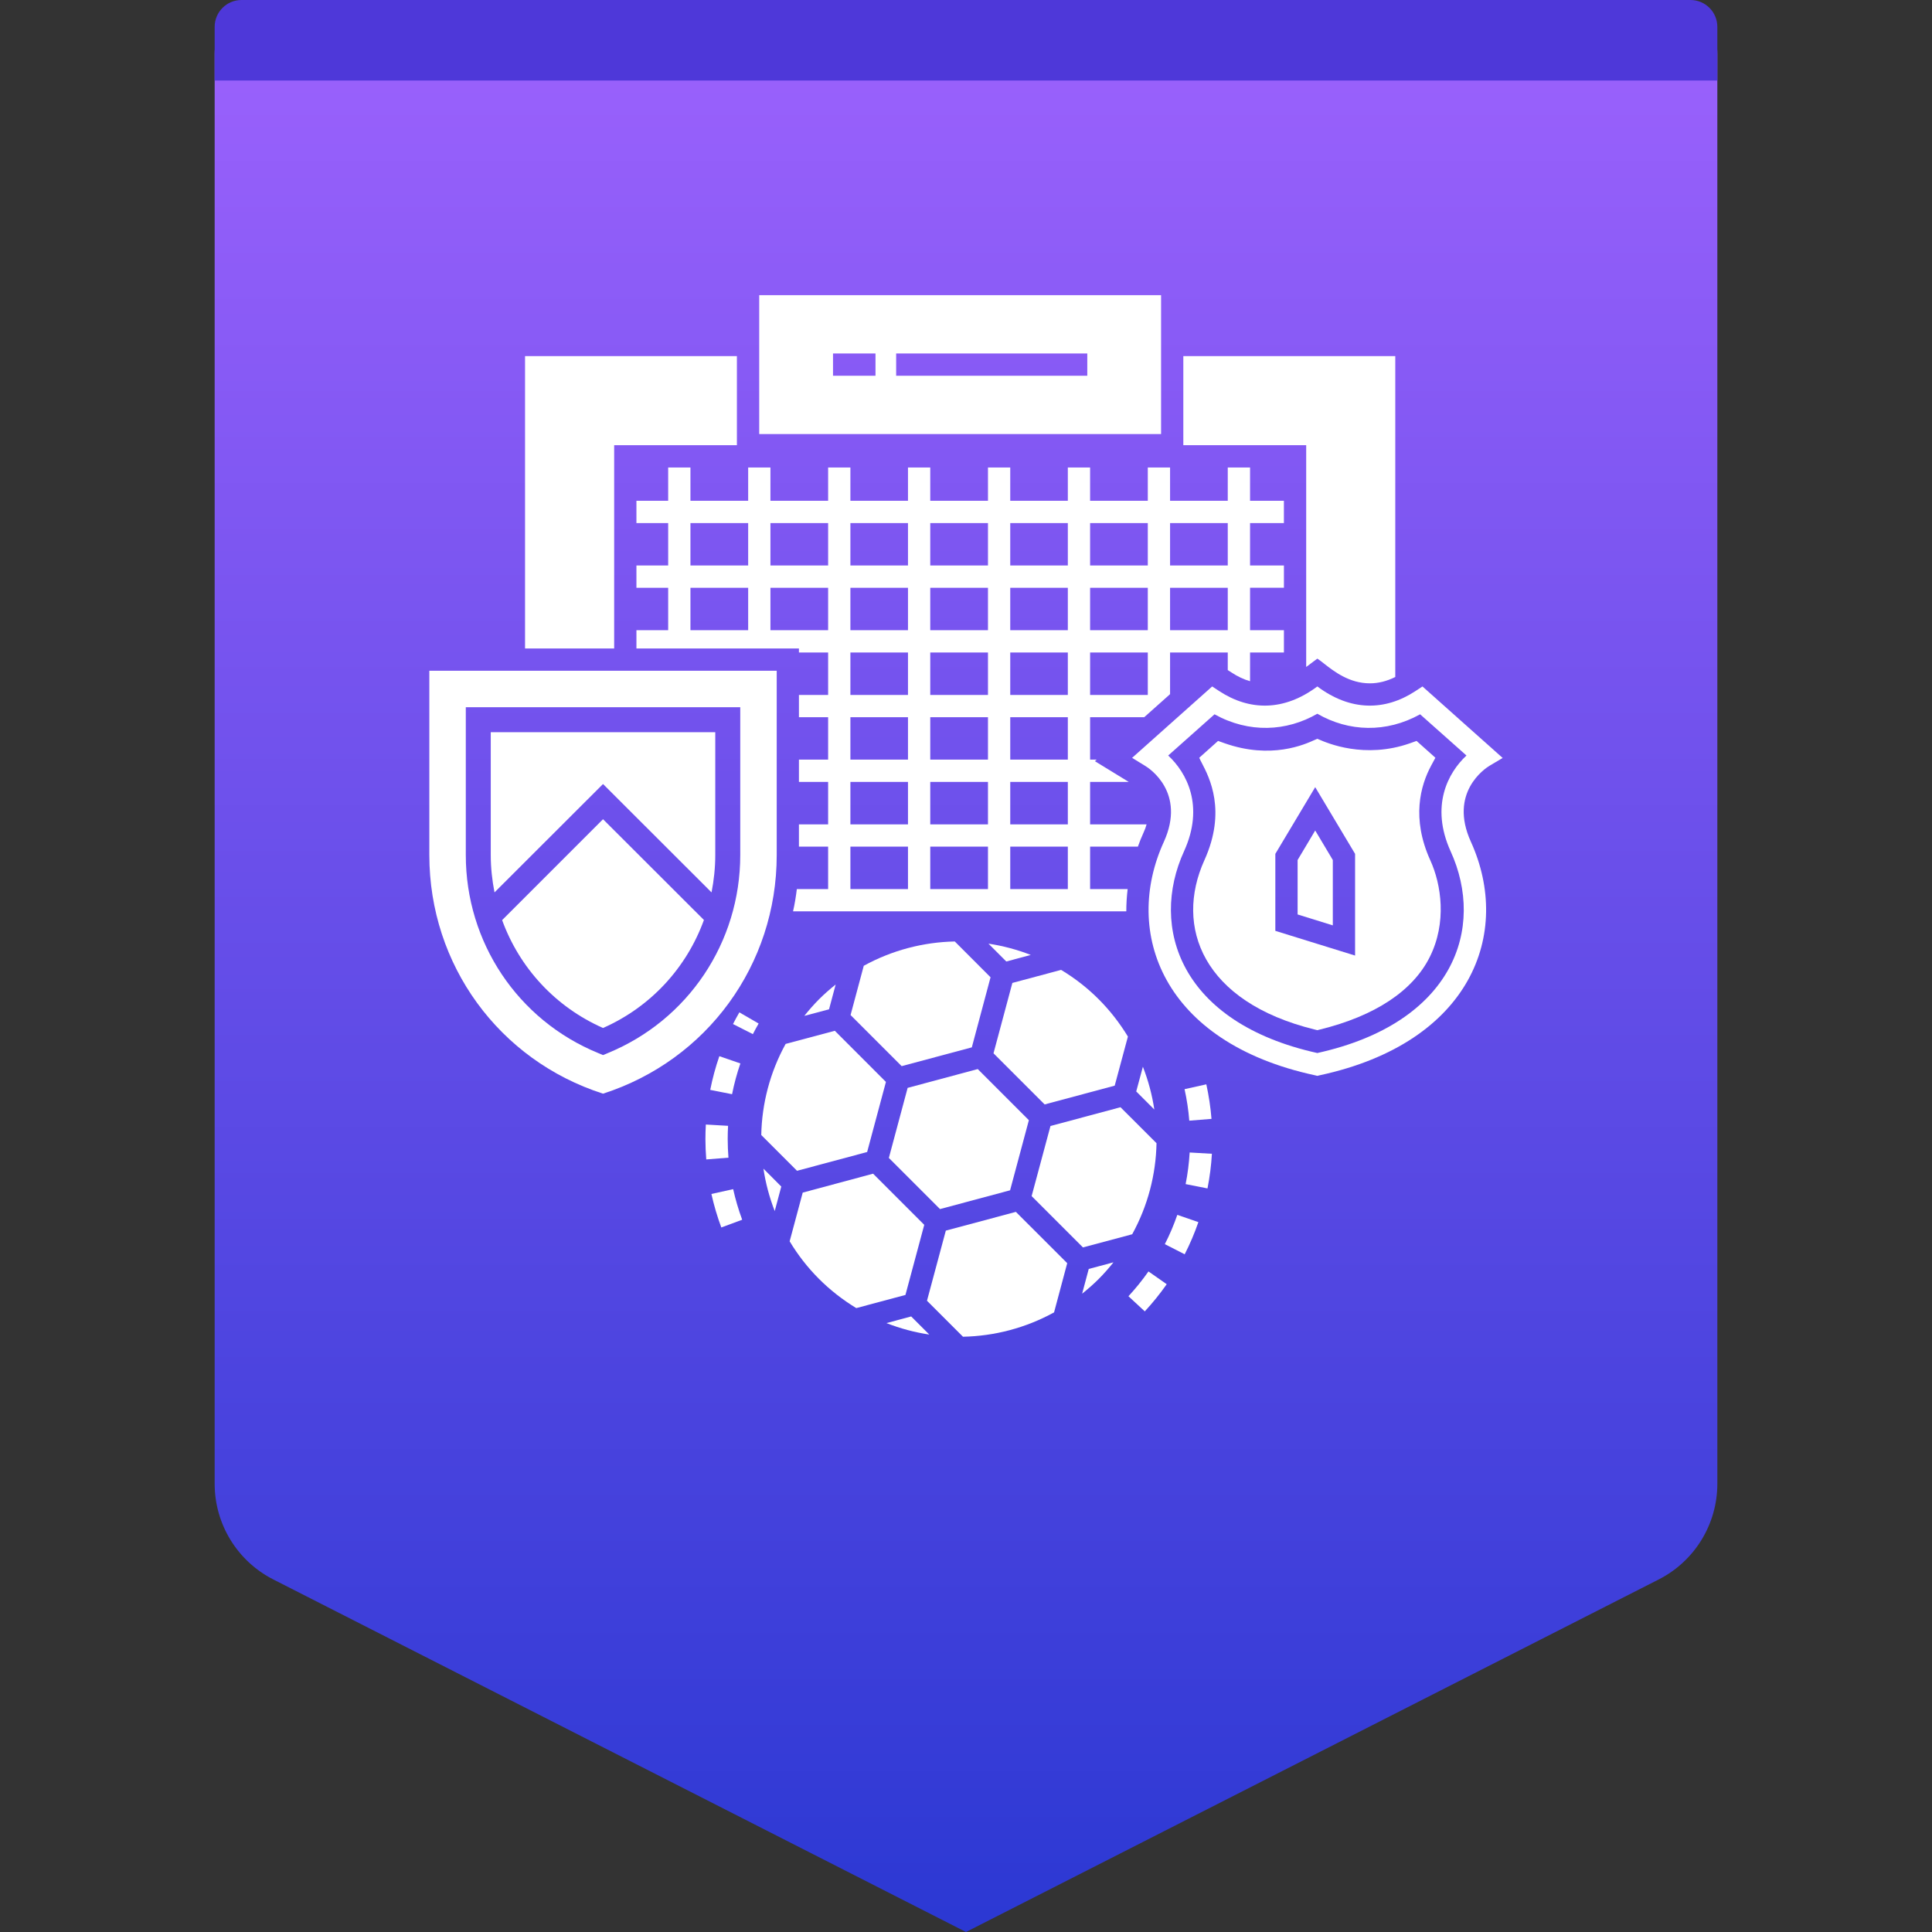 <svg width="72" height="72" viewBox="0 0 72 72" fill="none" xmlns="http://www.w3.org/2000/svg">
<rect x="0" y="0" width="72" height="72" fill="#333333" stroke="none"/>
<path fill-rule="evenodd" clip-rule="evenodd" d="M10 0H62C63.105 0 64 0.895 64 2V55.297C64 56.802 63.155 58.18 61.814 58.862L36 72L10.186 58.862C8.845 58.18 8 56.802 8 55.297V2C8 0.895 8.895 0 10 0Z" fill="url(#paint0_linear_283_23600)"/>
<path fill-rule="evenodd" clip-rule="evenodd" d="M9 0H63C63.552 0 64 0.448 64 1V3H8V1C8 0.448 8.448 0 9 0Z" fill="#4E38D9"/>
<path fill-rule="evenodd" clip-rule="evenodd" d="M28.294 16.176V11H43.27V16.176H28.294ZM31.044 14.003H32.627V13.173H31.044V14.003ZM33.397 14.003H40.52V13.173H33.397V14.003Z" fill="white"/>
<path d="M19.567 13.271H27.462V16.591H22.888V24.167H19.567V13.271Z" fill="white"/>
<path d="M51.998 13.271V25.23C51.683 25.387 51.367 25.466 51.052 25.466C50.283 25.466 49.714 25.02 49.344 24.731C49.246 24.654 49.163 24.588 49.093 24.545L48.678 24.856V16.591H44.099V13.271H51.998Z" fill="white"/>
<path d="M48.358 34.079V32.05L49.014 30.95L49.67 32.05V34.486L48.358 34.079Z" fill="white"/>
<path fill-rule="evenodd" clip-rule="evenodd" d="M52.791 27.612L53.493 28.239L53.339 28.525C52.932 29.277 52.596 30.501 53.302 32.058C53.717 32.967 53.925 34.386 53.281 35.669C52.65 36.931 51.235 37.865 49.192 38.367L49.093 38.392L48.993 38.367C44.819 37.34 43.763 34.537 44.884 32.058C45.718 30.218 45.069 28.973 44.788 28.434C44.746 28.353 44.712 28.288 44.693 28.239L45.394 27.612L45.627 27.695C47.375 28.314 48.635 27.739 48.997 27.574C49.045 27.552 49.078 27.537 49.093 27.533C49.099 27.535 49.118 27.543 49.149 27.556C49.448 27.687 50.854 28.299 52.559 27.695L52.791 27.612ZM49.014 29.335L47.528 31.821V34.69L50.5 35.611V31.821L49.014 29.335Z" fill="white"/>
<path fill-rule="evenodd" clip-rule="evenodd" d="M55.51 28.538L56 28.247L53.011 25.582L52.746 25.757C51.61 26.5 50.329 26.507 49.093 25.582C47.854 26.509 46.573 26.498 45.44 25.757L45.174 25.582L42.19 28.243L42.671 28.538C42.833 28.633 44.207 29.534 43.373 31.373C41.835 34.739 43.314 38.848 49.006 40.073L49.093 40.094L49.18 40.073C54.828 38.857 56.362 34.778 54.817 31.373C53.979 29.534 55.352 28.633 55.51 28.538ZM54.057 31.718C55.372 34.589 54.172 38.122 49.093 39.243C43.989 38.115 42.825 34.564 44.128 31.718C44.892 30.036 44.224 28.795 43.535 28.156L45.262 26.62C46.549 27.334 47.944 27.262 49.093 26.599C50.266 27.276 51.661 27.321 52.924 26.62L54.651 28.156C53.962 28.795 53.298 30.036 54.057 31.718Z" fill="white"/>
<path d="M22.473 30.53L26.233 34.285C25.591 36.058 24.255 37.524 22.473 38.31C20.691 37.524 19.355 36.058 18.713 34.29L22.473 30.53Z" fill="white"/>
<path d="M18.289 31.866C18.289 32.34 18.341 32.806 18.429 33.257L22.473 29.218L26.517 33.257C26.605 32.806 26.656 32.34 26.656 31.866V27.287H18.289V31.866Z" fill="white"/>
<path fill-rule="evenodd" clip-rule="evenodd" d="M16 24.997V31.866C16 35.956 18.592 39.511 22.473 40.758C26.349 39.511 28.946 35.956 28.946 31.866V24.997H16ZM27.587 31.866C27.587 35.118 25.646 38.017 22.65 39.246L22.473 39.32L22.296 39.246C19.295 38.017 17.359 35.118 17.359 31.866V26.356H27.587V31.866Z" fill="white"/>
<path fill-rule="evenodd" clip-rule="evenodd" d="M47.847 18.663V19.493L46.586 19.493V21.074H47.848V21.904H46.586V23.486H47.848V24.316H46.586V25.387C46.353 25.321 46.125 25.213 45.897 25.063L45.755 24.972V24.316H43.605V25.869L42.642 26.728H40.625V28.309H40.87L40.803 28.367L42.065 29.14H40.625V30.721H42.73C42.705 30.817 42.667 30.92 42.617 31.028C42.538 31.203 42.468 31.373 42.406 31.551H40.625V33.133H42.024C41.991 33.411 41.974 33.689 41.974 33.963H29.555C29.617 33.689 29.662 33.411 29.696 33.133H30.862V31.551H29.774V30.721H30.862V29.14H29.774V28.309H30.862V26.728H29.774V25.898H30.862V24.316H29.774V24.167H23.718V23.486H24.901V21.905H23.718V21.074H24.901V19.493H23.718V18.663H24.901V17.422H25.731V18.663H27.882V17.422H28.712V18.663H30.862V17.422H31.692V18.663H33.838V17.422H34.668V18.663H36.819V17.422H37.649V18.663H39.795V17.422H40.625V18.663H42.775V17.422H43.605V18.663H45.755V17.422H46.586V18.663H47.847ZM25.731 23.486H27.882V21.905H25.731V23.486ZM25.731 21.074H27.882V19.493H25.731V21.074ZM28.712 23.486H30.862V21.905H28.712V23.486ZM28.712 21.074H30.862V19.493H28.712V21.074ZM31.692 33.133H33.838V31.551H31.692V33.133ZM31.692 30.721H33.838V29.14H31.692V30.721ZM31.692 28.309H33.838V26.728H31.692V28.309ZM31.692 25.898H33.838V24.316H31.692V25.898ZM31.692 23.486H33.838V21.905H31.692V23.486ZM31.692 21.074H33.838V19.493H31.692V21.074ZM34.668 33.133H36.819V31.551H34.668V33.133ZM34.668 30.721H36.819V29.14H34.668V30.721ZM34.668 28.309H36.819V26.728H34.668V28.309ZM34.668 25.898H36.819V24.316H34.668V25.898ZM34.668 23.486H36.819V21.905H34.668V23.486ZM34.668 21.074H36.819V19.493H34.668V21.074ZM37.649 33.133H39.795V31.551H37.649V33.133ZM37.649 30.721H39.795V29.14H37.649V30.721ZM37.649 28.309H39.795V26.728H37.649V28.309ZM37.649 25.898H39.795V24.316H37.649V25.898ZM37.649 23.486H39.795V21.905H37.649V23.486ZM37.649 21.074H39.795V19.493H37.649V21.074ZM40.625 25.898H42.775V24.316H40.625V25.898ZM40.625 23.486H42.775V21.905H40.625V23.486ZM40.625 21.074H42.775V19.493H40.625V21.074ZM43.605 23.486H45.755V21.905H43.605V23.486ZM43.605 21.074H45.755V19.493H43.605V21.074Z" fill="white"/>
<path d="M26.881 45.744C26.73 45.339 26.607 44.919 26.512 44.496L27.323 44.316C27.409 44.702 27.522 45.086 27.659 45.456L26.881 45.744Z" fill="white"/>
<path d="M26.32 43.209C26.3 42.96 26.29 42.706 26.289 42.455C26.289 42.264 26.294 42.086 26.305 41.908L27.133 41.956C27.124 42.118 27.119 42.28 27.119 42.443C27.12 42.684 27.129 42.915 27.147 43.143L26.32 43.209Z" fill="white"/>
<path d="M27.282 40.778L26.468 40.617C26.552 40.193 26.666 39.77 26.808 39.361L27.592 39.631C27.463 40.005 27.359 40.391 27.282 40.778Z" fill="white"/>
<path d="M28.057 38.539L27.317 38.163C27.392 38.016 27.471 37.871 27.554 37.728L28.272 38.144C28.197 38.274 28.125 38.406 28.057 38.539Z" fill="white"/>
<path d="M42.054 48.307L42.663 48.871C42.956 48.554 43.231 48.214 43.48 47.859L42.8 47.383C42.573 47.707 42.322 48.017 42.054 48.307Z" fill="white"/>
<path d="M43.41 46.366L44.15 46.744C44.346 46.359 44.518 45.956 44.66 45.545L43.875 45.274C43.746 45.648 43.59 46.016 43.41 46.366Z" fill="white"/>
<path d="M44.185 44.128L45 44.289C45.084 43.863 45.139 43.429 45.164 42.998L44.335 42.95C44.312 43.343 44.262 43.74 44.185 44.128Z" fill="white"/>
<path d="M44.145 40.59C44.23 40.974 44.29 41.369 44.321 41.764L45.149 41.697C45.114 41.265 45.049 40.832 44.956 40.41L44.145 40.59Z" fill="white"/>
<path d="M33.825 40.542L33.125 43.153L35.031 45.059L37.643 44.359L38.343 41.746L36.438 39.841L33.825 40.542Z" fill="white"/>
<path d="M37.728 36.631L39.544 36.145C40.597 36.779 41.422 37.625 42.034 38.63L41.542 40.459L38.931 41.159L37.025 39.254L37.728 36.631Z" fill="white"/>
<path d="M43.018 41.349C42.937 40.806 42.794 40.271 42.592 39.754L42.344 40.675L43.018 41.349Z" fill="white"/>
<path d="M36.915 36.42L36.217 39.032L33.602 39.732L31.698 37.828L32.19 35.992C33.245 35.412 34.41 35.11 35.582 35.086L36.915 36.42Z" fill="white"/>
<path d="M35.248 45.862L34.546 48.475L35.888 49.816C37.06 49.793 38.226 49.489 39.282 48.909L39.772 47.075L37.859 45.163L35.248 45.862Z" fill="white"/>
<path d="M34.444 45.646L33.743 48.259L31.911 48.749C30.879 48.121 30.044 47.283 29.428 46.26L29.915 44.445L32.538 43.74L34.444 45.646Z" fill="white"/>
<path d="M29.116 44.219L28.451 43.553C28.532 44.091 28.672 44.62 28.872 45.133L29.116 44.219Z" fill="white"/>
<path d="M31.143 36.69L30.896 37.613L29.974 37.859C30.145 37.645 30.326 37.438 30.523 37.24C30.721 37.042 30.929 36.861 31.143 36.69Z" fill="white"/>
<path d="M37.502 35.832L38.414 35.588C37.903 35.388 37.374 35.248 36.837 35.167L37.502 35.832Z" fill="white"/>
<path d="M43.1 42.604C43.077 43.776 42.774 44.941 42.194 45.997L40.359 46.488L38.446 44.575L39.148 41.963L41.758 41.263L43.1 42.604Z" fill="white"/>
<path d="M40.574 47.29L40.328 48.212C40.541 48.041 40.749 47.86 40.946 47.663C41.144 47.465 41.325 47.257 41.496 47.043L40.574 47.29Z" fill="white"/>
<path d="M28.37 42.299C28.393 41.126 28.697 39.96 29.278 38.904L31.111 38.414L33.016 40.32L32.316 42.932L29.703 43.632L28.37 42.299Z" fill="white"/>
<path d="M33.957 49.06L33.035 49.308C33.553 49.511 34.088 49.653 34.632 49.735L33.957 49.06Z" fill="white"/>
<defs>
<linearGradient id="paint0_linear_283_23600" x1="36" y1="0" x2="36" y2="72" gradientUnits="userSpaceOnUse">
<stop stop-color="#9D62FD"/>
<stop offset="1" stop-color="#2B38D3"/>
</linearGradient>
</defs>
</svg>
